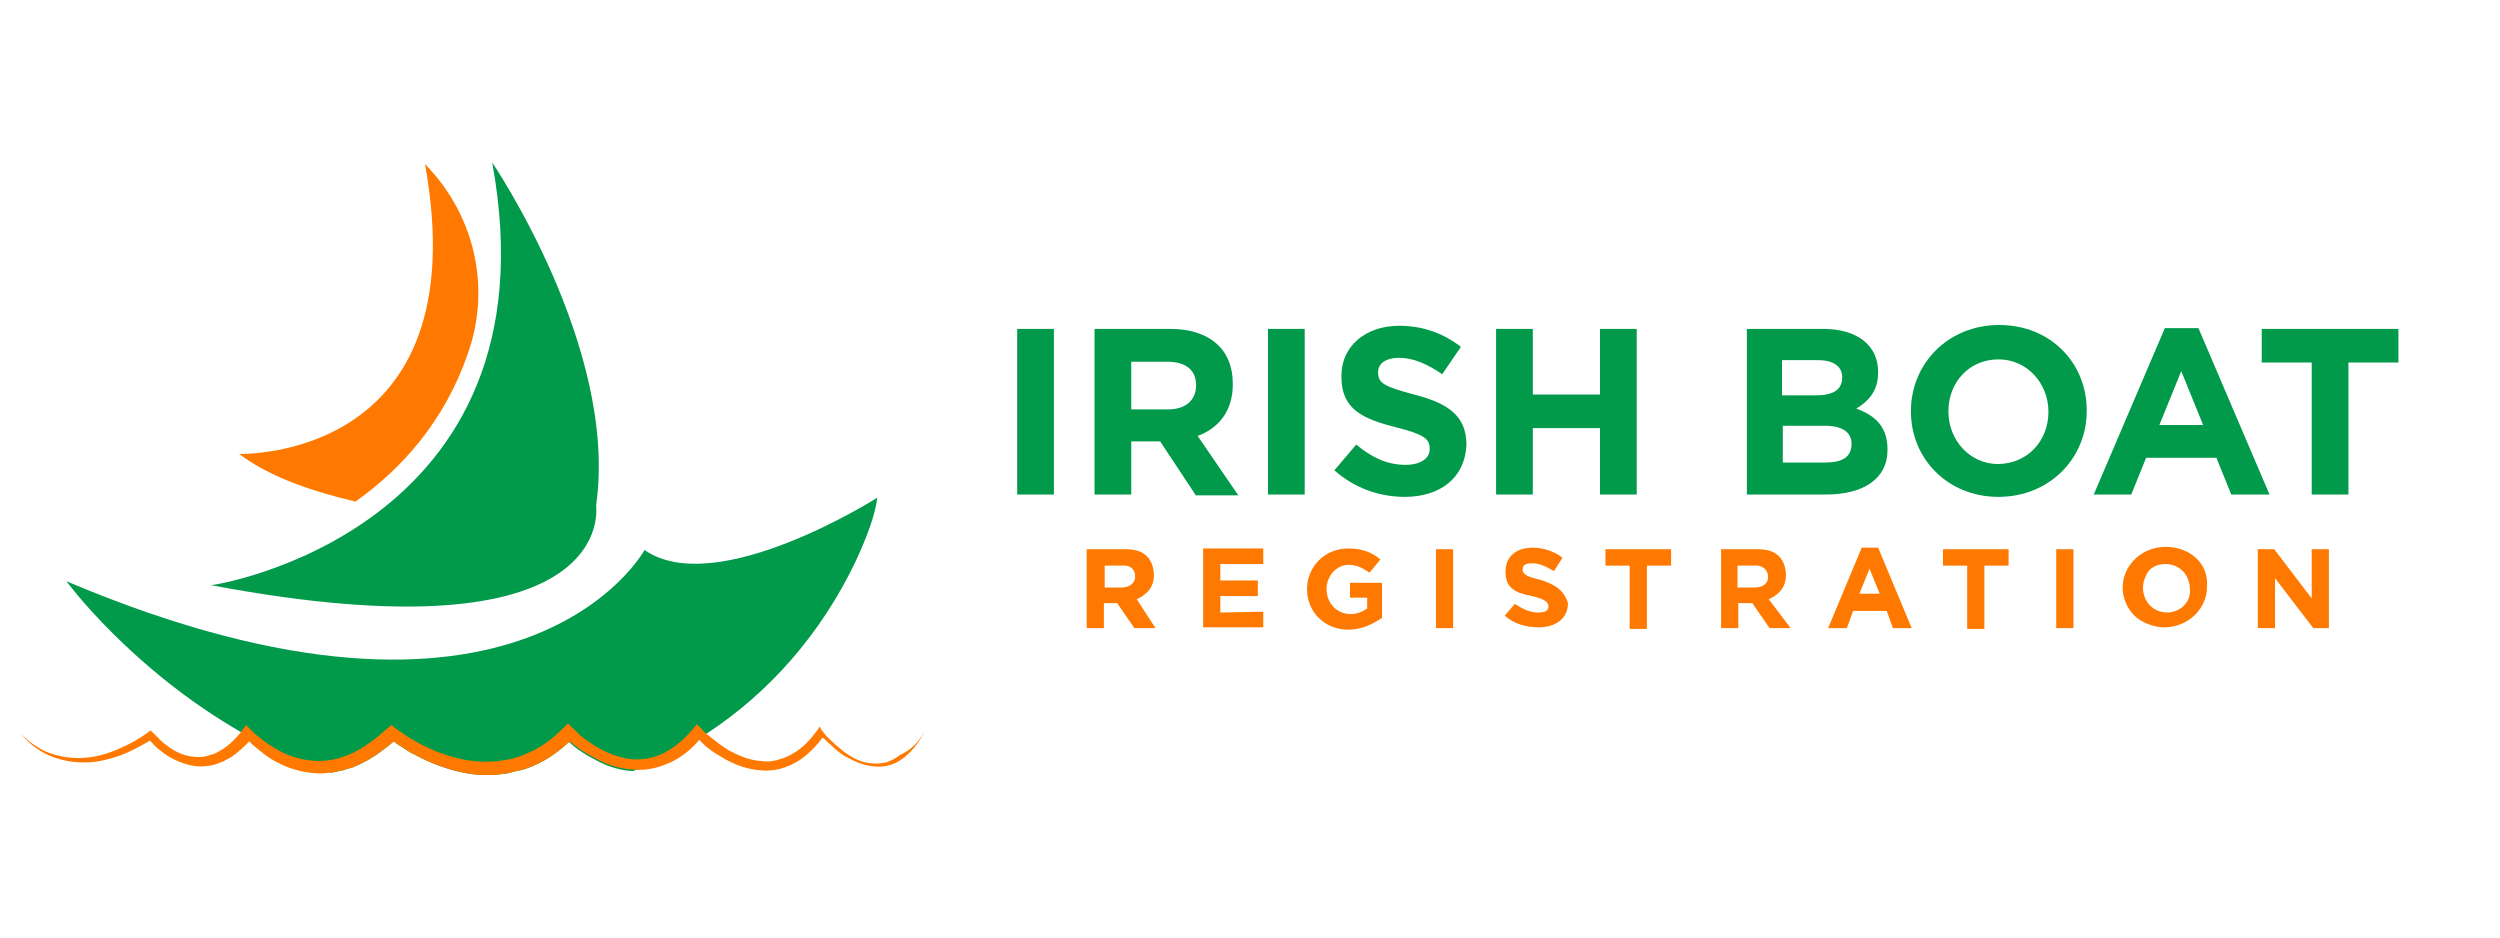 <?xml version="1.0" encoding="utf-8"?>
<!-- Generator: Adobe Illustrator 24.1.2, SVG Export Plug-In . SVG Version: 6.00 Build 0)  -->
<svg version="1.1" id="Layer_1" xmlns="http://www.w3.org/2000/svg" xmlns:xlink="http://www.w3.org/1999/xlink" x="0px" y="0px"
	 viewBox="0 0 320 120" style="enable-background:new 0 0 320 120;" xml:space="preserve">
<style type="text/css">
	.st0{fill:#019A4A;}
	.st1{fill:#FF7900;}
</style>
<path class="st0" d="M112.3,63.7c-0.3,2.3-1.4,5.2-2.8,8.2c-4.4,9.2-11,16.7-18.9,21.9c-0.2,0.1-0.5,0.3-0.7,0.4s-0.4,0.2-0.6,0.4
	c-2.6,1.6-5.4,3-8.3,4.1c-1.7-0.1-3.3-0.6-4.7-1.4c-0.8-0.4-1.5-0.8-2.2-1.3c-0.3-0.2-0.7-0.5-1-0.8C73,95.1,72.9,95,72.8,95
	c-1.4,1.3-3,2.4-4.7,3.1l-0.8,0.3c-0.3,0.1-0.5,0.2-0.8,0.2c-0.1,0-0.3,0.1-0.4,0.1l-0.4,0.1c-0.3,0.1-0.5,0.1-0.8,0.2l-0.8,0.1
	l-0.8,0.1c-0.3,0-0.5,0-0.8,0c-0.1,0-0.3,0-0.4,0h-0.4c-2.2-0.1-4.3-0.7-6.3-1.5c-1-0.4-1.9-0.9-2.9-1.4c-0.5-0.3-0.9-0.6-1.4-0.9
	c-0.2-0.1-0.4-0.3-0.7-0.5l0,0c-1.2,1-2.5,2-3.9,2.7c-0.4,0.2-0.8,0.4-1.3,0.6c-0.2,0.1-0.4,0.1-0.7,0.2l-0.3,0.1
	c-0.1,0-0.2,0.1-0.3,0.1c-0.5,0.1-1,0.2-1.5,0.3c-3.6-1.2-7-2.8-10.1-4.4c-0.1-0.1-0.2-0.1-0.4-0.2c-0.3-0.2-0.6-0.3-0.9-0.5
	C16.7,85.6,8.5,74.4,8.5,74.4c58.4,24.7,74-4,74-4C91.7,76.8,112.3,63.7,112.3,63.7z"/>
<path class="st0" d="M63,20.8c0,0,16.2,23.8,13.3,43.9c0,0,3.2,20.1-49.3,10.2C27.1,75,71.7,68.1,63,20.8z"/>
<path class="st1" d="M59.9,45.2c-3,8.8-8.6,14.9-14.4,19c-5.1-1.2-10.8-3-14.9-6.1c0,0,30.7,1,23.8-37.1c0,0,0.4,0.4,1.1,1.2
	C61,28.6,62.7,37.3,59.9,45.2z"/>
<path class="st1" d="M118.3,93.7c-0.6,1.2-1.4,2.3-2.5,3.2c-0.5,0.4-1.1,0.8-1.8,1c-0.7,0.2-1.4,0.3-2.1,0.2
	c-1.4-0.1-2.7-0.7-3.9-1.4c-0.6-0.4-1.1-0.8-1.6-1.3c-0.4-0.3-0.7-0.7-1.1-1c-0.8,1.1-1.9,2.2-3.1,3c-0.7,0.4-1.5,0.8-2.3,1
	s-1.7,0.3-2.5,0.2c-1.7-0.1-3.3-0.7-4.7-1.5c-0.7-0.4-1.4-0.8-2-1.3c-0.3-0.2-0.6-0.5-0.9-0.8c-0.1-0.1-0.2-0.2-0.3-0.3
	c-0.9,1.1-2,2-3.3,2.7c-0.8,0.4-1.6,0.7-2.4,0.9c-0.9,0.2-1.7,0.3-2.6,0.2c-0.1,0-0.1,0-0.2,0c-1.7-0.1-3.3-0.6-4.7-1.4
	c-0.8-0.4-1.5-0.8-2.2-1.3c-0.3-0.2-0.7-0.5-1-0.8c-0.1,0.1-0.2,0-0.3,0c-1.4,1.3-3,2.4-4.7,3.1l-0.8,0.3c-0.3,0.1-0.5,0.2-0.8,0.2
	c-0.1,0-0.3,0.1-0.4,0.1l-0.4,0.1c-0.3,0.1-0.5,0.1-0.8,0.2l-0.8,0.1l-0.8,0.1c-0.3,0-0.5,0-0.8,0c-0.1,0-0.3,0-0.4,0h-0.4
	c-2.2-0.1-4.3-0.7-6.3-1.5c-1-0.4-1.9-0.9-2.9-1.4c-0.5-0.3-0.9-0.6-1.4-0.9c-0.2-0.1-0.4-0.3-0.7-0.5l0,0c-1.2,1-2.5,2-3.9,2.7
	c-0.4,0.2-0.8,0.4-1.3,0.6c-0.2,0.1-0.4,0.1-0.7,0.2l-0.3,0.1c-0.1,0-0.2,0.1-0.3,0.1c-0.5,0.1-1,0.2-1.5,0.3
	c-0.4,0-0.8,0.1-1.3,0.1c-1.9,0-3.8-0.5-5.4-1.3c-0.8-0.4-1.6-0.9-2.3-1.5c-0.4-0.3-0.7-0.6-1.1-0.9c-0.1-0.1-0.3-0.3-0.4-0.4
	c-0.7,0.7-1.4,1.4-2.3,2c-0.3,0.2-0.6,0.3-0.9,0.5c-0.1,0.1-0.3,0.1-0.5,0.2s-0.3,0.1-0.5,0.2c-0.6,0.2-1.3,0.3-2,0.3
	c-1.4,0-2.7-0.5-3.8-1.1c-0.6-0.3-1.1-0.7-1.6-1.1c-0.4-0.3-0.7-0.7-1.1-1.1c-1.2,0.7-2.5,1.4-3.8,1.9c-1.5,0.5-3,0.9-4.6,0.9
	s-3.1-0.3-4.5-0.9s-2.7-1.6-3.6-2.8c1,1.1,2.3,2,3.7,2.5s2.9,0.7,4.4,0.6s2.9-0.5,4.3-1.1s2.7-1.3,3.9-2.2l0.3-0.2l0.3,0.3
	c0.4,0.4,0.8,0.8,1.2,1.2c0.5,0.4,0.9,0.7,1.4,1c1,0.6,2.1,0.9,3.2,0.9c0.5,0,1.1-0.1,1.6-0.3c0.1,0,0.3-0.1,0.4-0.1
	c0.1-0.1,0.3-0.1,0.4-0.2c0.2-0.1,0.5-0.3,0.7-0.4c0.8-0.5,1.5-1.2,2.2-2c0.1-0.1,0.2-0.3,0.3-0.4l0.5-0.7l0.6,0.6
	c0.1,0.1,0.3,0.3,0.4,0.4c0.1,0.1,0.3,0.3,0.5,0.4c0.3,0.3,0.6,0.5,1,0.8c0.7,0.5,1.4,0.9,2.1,1.3c1.5,0.7,3.1,1.1,4.7,1.1
	c0.8,0,1.6-0.1,2.4-0.3c0.1,0,0.2,0,0.3-0.1l0.3-0.1c0.2-0.1,0.4-0.1,0.6-0.2c0.4-0.2,0.8-0.3,1.1-0.5c1.5-0.8,2.8-1.8,4-2.9
	l0.6-0.5l0.6,0.5c0.2,0.1,0.4,0.3,0.6,0.4c0.2,0.1,0.4,0.3,0.6,0.4c0.4,0.3,0.8,0.5,1.3,0.8c0.9,0.5,1.7,0.9,2.7,1.3
	c1.8,0.7,3.7,1.2,5.7,1.3c1,0,1.9,0,2.9-0.2c0.2,0,0.5-0.1,0.7-0.1l0.4-0.1c0.1,0,0.2-0.1,0.3-0.1c0.2-0.1,0.5-0.1,0.7-0.2l0.7-0.3
	c1.8-0.7,3.4-1.9,4.8-3.3l0.6-0.6l0.6,0.6c0.1,0.1,0.3,0.2,0.4,0.4c0.1,0.1,0.3,0.2,0.4,0.4c0.3,0.2,0.6,0.5,0.9,0.7
	c0.6,0.4,1.3,0.9,1.9,1.2c1.3,0.7,2.8,1.2,4.2,1.3c0.7,0,1.5,0,2.2-0.2s1.4-0.4,2-0.8c1.3-0.7,2.4-1.7,3.4-2.9l0.5-0.6l0.6,0.6
	c0.2,0.2,0.3,0.4,0.5,0.5c0.1,0.1,0.2,0.2,0.2,0.2c0.3,0.2,0.6,0.5,0.9,0.7c0.6,0.5,1.2,0.9,1.8,1.3c1.3,0.7,2.7,1.3,4.1,1.4
	c0.7,0.1,1.4,0.1,2.1-0.1s1.4-0.4,2-0.8c1.3-0.7,2.3-1.8,3.2-3l0.3-0.5l0.3,0.5c0.4,0.5,0.8,1,1.3,1.4c0.5,0.5,1,0.9,1.5,1.3
	c1.1,0.8,2.2,1.4,3.5,1.5c0.6,0.1,1.3,0,1.9-0.1c0.6-0.2,1.2-0.5,1.7-0.9C116.8,95.9,117.6,94.9,118.3,93.7z"/>
<g>
	<g>
		<g>
			<g>
				<path class="st1" d="M145.5,76.7c1.3-0.6,2.2-1.5,2.2-3.1c0-1-0.4-2-1-2.5c-0.7-0.6-1.5-0.8-2.7-0.8h-4.9v10.1h2.2v-3.2h1.7
					l2.2,3.2h2.7L145.5,76.7z M143.6,75.2h-2.2v-2.8h2.2c1-0.1,1.7,0.4,1.7,1.4C145.3,74.6,144.6,75.2,143.6,75.2z"/>
			</g>
			<g>
				<path class="st1" d="M156.2,78.4v-2.1h4.8v-2h-4.8v-2.1h5.5v-2H154v10.1h7.7v-2L156.2,78.4L156.2,78.4z"/>
			</g>
			<g>
				<path class="st1" d="M172.8,74.5v2h2.2v1.4c-0.6,0.4-1.3,0.7-2.1,0.7c-1.8,0-3.1-1.4-3.1-3.2l0,0c0-1.7,1.3-3.1,2.8-3.1
					c1.1,0,1.8,0.4,2.7,1l1.4-1.7c-1-0.8-2.2-1.4-4.1-1.4c-3.1,0-5.3,2.4-5.3,5.2l0,0c0,2.9,2.2,5.2,5.3,5.2c1.8,0,3.2-0.8,4.3-1.5
					v-4.5H172.8z"/>
			</g>
			<g>
				<path class="st1" d="M183.8,70.3v10.1h2.2V70.3H183.8z"/>
			</g>
			<g>
				<path class="st1" d="M197.1,74.2c-1.7-0.4-2.2-0.7-2.2-1.3l0,0c0-0.6,0.4-0.8,1.3-0.8c0.8,0,1.7,0.4,2.7,1l1.1-1.7
					c-1-0.8-2.4-1.3-3.8-1.3c-2.1,0-3.5,1.1-3.5,3.1l0,0c0,2.1,1.3,2.7,3.4,3.1c1.7,0.4,2.1,0.8,2.1,1.3l0,0c0,0.7-0.6,0.8-1.4,0.8
					c-1.1,0-2.1-0.6-2.9-1.1l-1.3,1.5c1.1,1,2.7,1.5,4.3,1.5c2.2,0,3.8-1.1,3.8-3.1l0,0C200.2,75.6,199.1,74.8,197.1,74.2z"/>
			</g>
			<g>
				<path class="st1" d="M205.5,70.3v2.1h3.1v8.1h2.2v-8.1h3.1v-2.1H205.5z"/>
			</g>
			<g>
				<path class="st1" d="M226.4,76.7c1.3-0.6,2.2-1.5,2.2-3.1c0-1-0.4-2-1-2.5c-0.7-0.6-1.5-0.8-2.7-0.8h-4.6v10.1h2.2v-3.2h1.8
					l2.2,3.2h2.7L226.4,76.7z M224.6,75.2h-2.2v-2.8h2.2c0.8-0.1,1.7,0.4,1.7,1.4C226.4,74.6,225.7,75.2,224.6,75.2z"/>
			</g>
			<g>
				<path class="st1" d="M240.4,70.1h-2.1L234,80.4h2.4l0.8-2.2h4.3l0.8,2.2h2.4L240.4,70.1z M238,76l1.3-3.2l1.3,3.2H238z"/>
			</g>
			<g>
				<path class="st1" d="M248.7,70.3v2.1h3.1v8.1h2.2v-8.1h3.1v-2.1H248.7z"/>
			</g>
			<g>
				<path class="st1" d="M263.2,70.3v10.1h2.2V70.3H263.2z"/>
			</g>
			<g>
				<path class="st1" d="M277.2,70c-3.1,0-5.5,2.4-5.5,5.2c0,1.4,0.6,2.7,1.5,3.6c0.8,0.8,2.4,1.5,3.8,1.5c3.1,0,5.5-2.4,5.5-5.2
					v-0.3C282.6,72.1,280.3,70,277.2,70z M277.4,78.4c-1.8,0-3.1-1.4-3.1-3.2c0-0.8,0.4-1.7,0.8-2.2c0.6-0.6,1.3-0.8,2.1-0.8
					c1.8,0,3.1,1.4,3.1,3.2C280.5,77,279.1,78.4,277.4,78.4z"/>
			</g>
			<g>
				<path class="st1" d="M295.9,70.3v6.3l-4.8-6.3H289v10.1h2.2v-6.4l4.9,6.4h2V70.3H295.9z"/>
			</g>
		</g>
	</g>
</g>
<g>
	<g>
		<path class="st0" d="M130.2,63.3V42.1h4.7v21.2H130.2z"/>
		<path class="st0" d="M153,63.3l-4.5-6.8h-3.7v6.8h-4.7V42.1h9.7c5,0,8,2.6,8,7v0.1c0,3.4-1.8,5.6-4.5,6.6l5.2,7.6H153z
			 M153.1,49.3c0-2-1.4-3-3.7-3h-4.6v6.1h4.7C151.8,52.4,153.1,51.2,153.1,49.3L153.1,49.3z"/>
		<path class="st0" d="M162.3,63.3V42.1h4.7v21.2H162.3z"/>
		<path class="st0" d="M179.8,63.6c-3.2,0-6.4-1.1-9-3.4l2.8-3.3c1.9,1.6,3.9,2.6,6.3,2.6c1.9,0,3.1-0.8,3.1-2v-0.1
			c0-1.2-0.7-1.8-4.3-2.7c-4.3-1.1-7-2.3-7-6.5v-0.1c0-3.8,3.1-6.4,7.4-6.4c3.1,0,5.7,1,7.9,2.7l-2.4,3.5c-1.9-1.3-3.7-2.1-5.5-2.1
			s-2.7,0.8-2.7,1.8v0.1c0,1.4,0.9,1.8,4.6,2.8c4.3,1.1,6.7,2.7,6.7,6.4V57C187.5,61.2,184.3,63.6,179.8,63.6z"/>
		<path class="st0" d="M204.8,63.3v-8.5h-8.6v8.5h-4.7V42.1h4.7v8.4h8.6v-8.4h4.7v21.2H204.8z"/>
		<path class="st0" d="M233.7,63.3h-10.1V42.1h9.8c4.3,0,7,2.1,7,5.5v0.1c0,2.4-1.3,3.7-2.8,4.6c2.5,0.9,4,2.4,4,5.2v0.1
			C241.6,61.3,238.5,63.3,233.7,63.3z M235.8,48.3c0-1.4-1.1-2.2-3.1-2.2h-4.6v4.5h4.3C234.5,50.6,235.8,50,235.8,48.3L235.8,48.3z
			 M237,56.8c0-1.4-1.1-2.3-3.4-2.3h-5.4v4.7h5.5C235.8,59.2,237,58.5,237,56.8L237,56.8z"/>
		<path class="st0" d="M255.8,63.6c-6.5,0-11.2-4.9-11.2-10.9v-0.1c0-6,4.7-11,11.3-11s11.2,4.9,11.2,10.9v0.1
			C267.1,58.7,262.3,63.6,255.8,63.6z M262.2,52.7c0-3.6-2.7-6.7-6.4-6.7c-3.8,0-6.4,3-6.4,6.6v0.1c0,3.6,2.7,6.7,6.4,6.7
			C259.6,59.3,262.2,56.4,262.2,52.7L262.2,52.7z"/>
		<path class="st0" d="M285.6,63.3l-1.9-4.7h-9l-1.9,4.7H268l9.1-21.3h4.3l9.1,21.3H285.6z M279.2,47.5l-2.8,6.9h5.6L279.2,47.5z"/>
		<path class="st0" d="M300.6,46.4v16.9h-4.7V46.4h-6.4v-4.3H307v4.3H300.6z"/>
	</g>
</g>
</svg>
